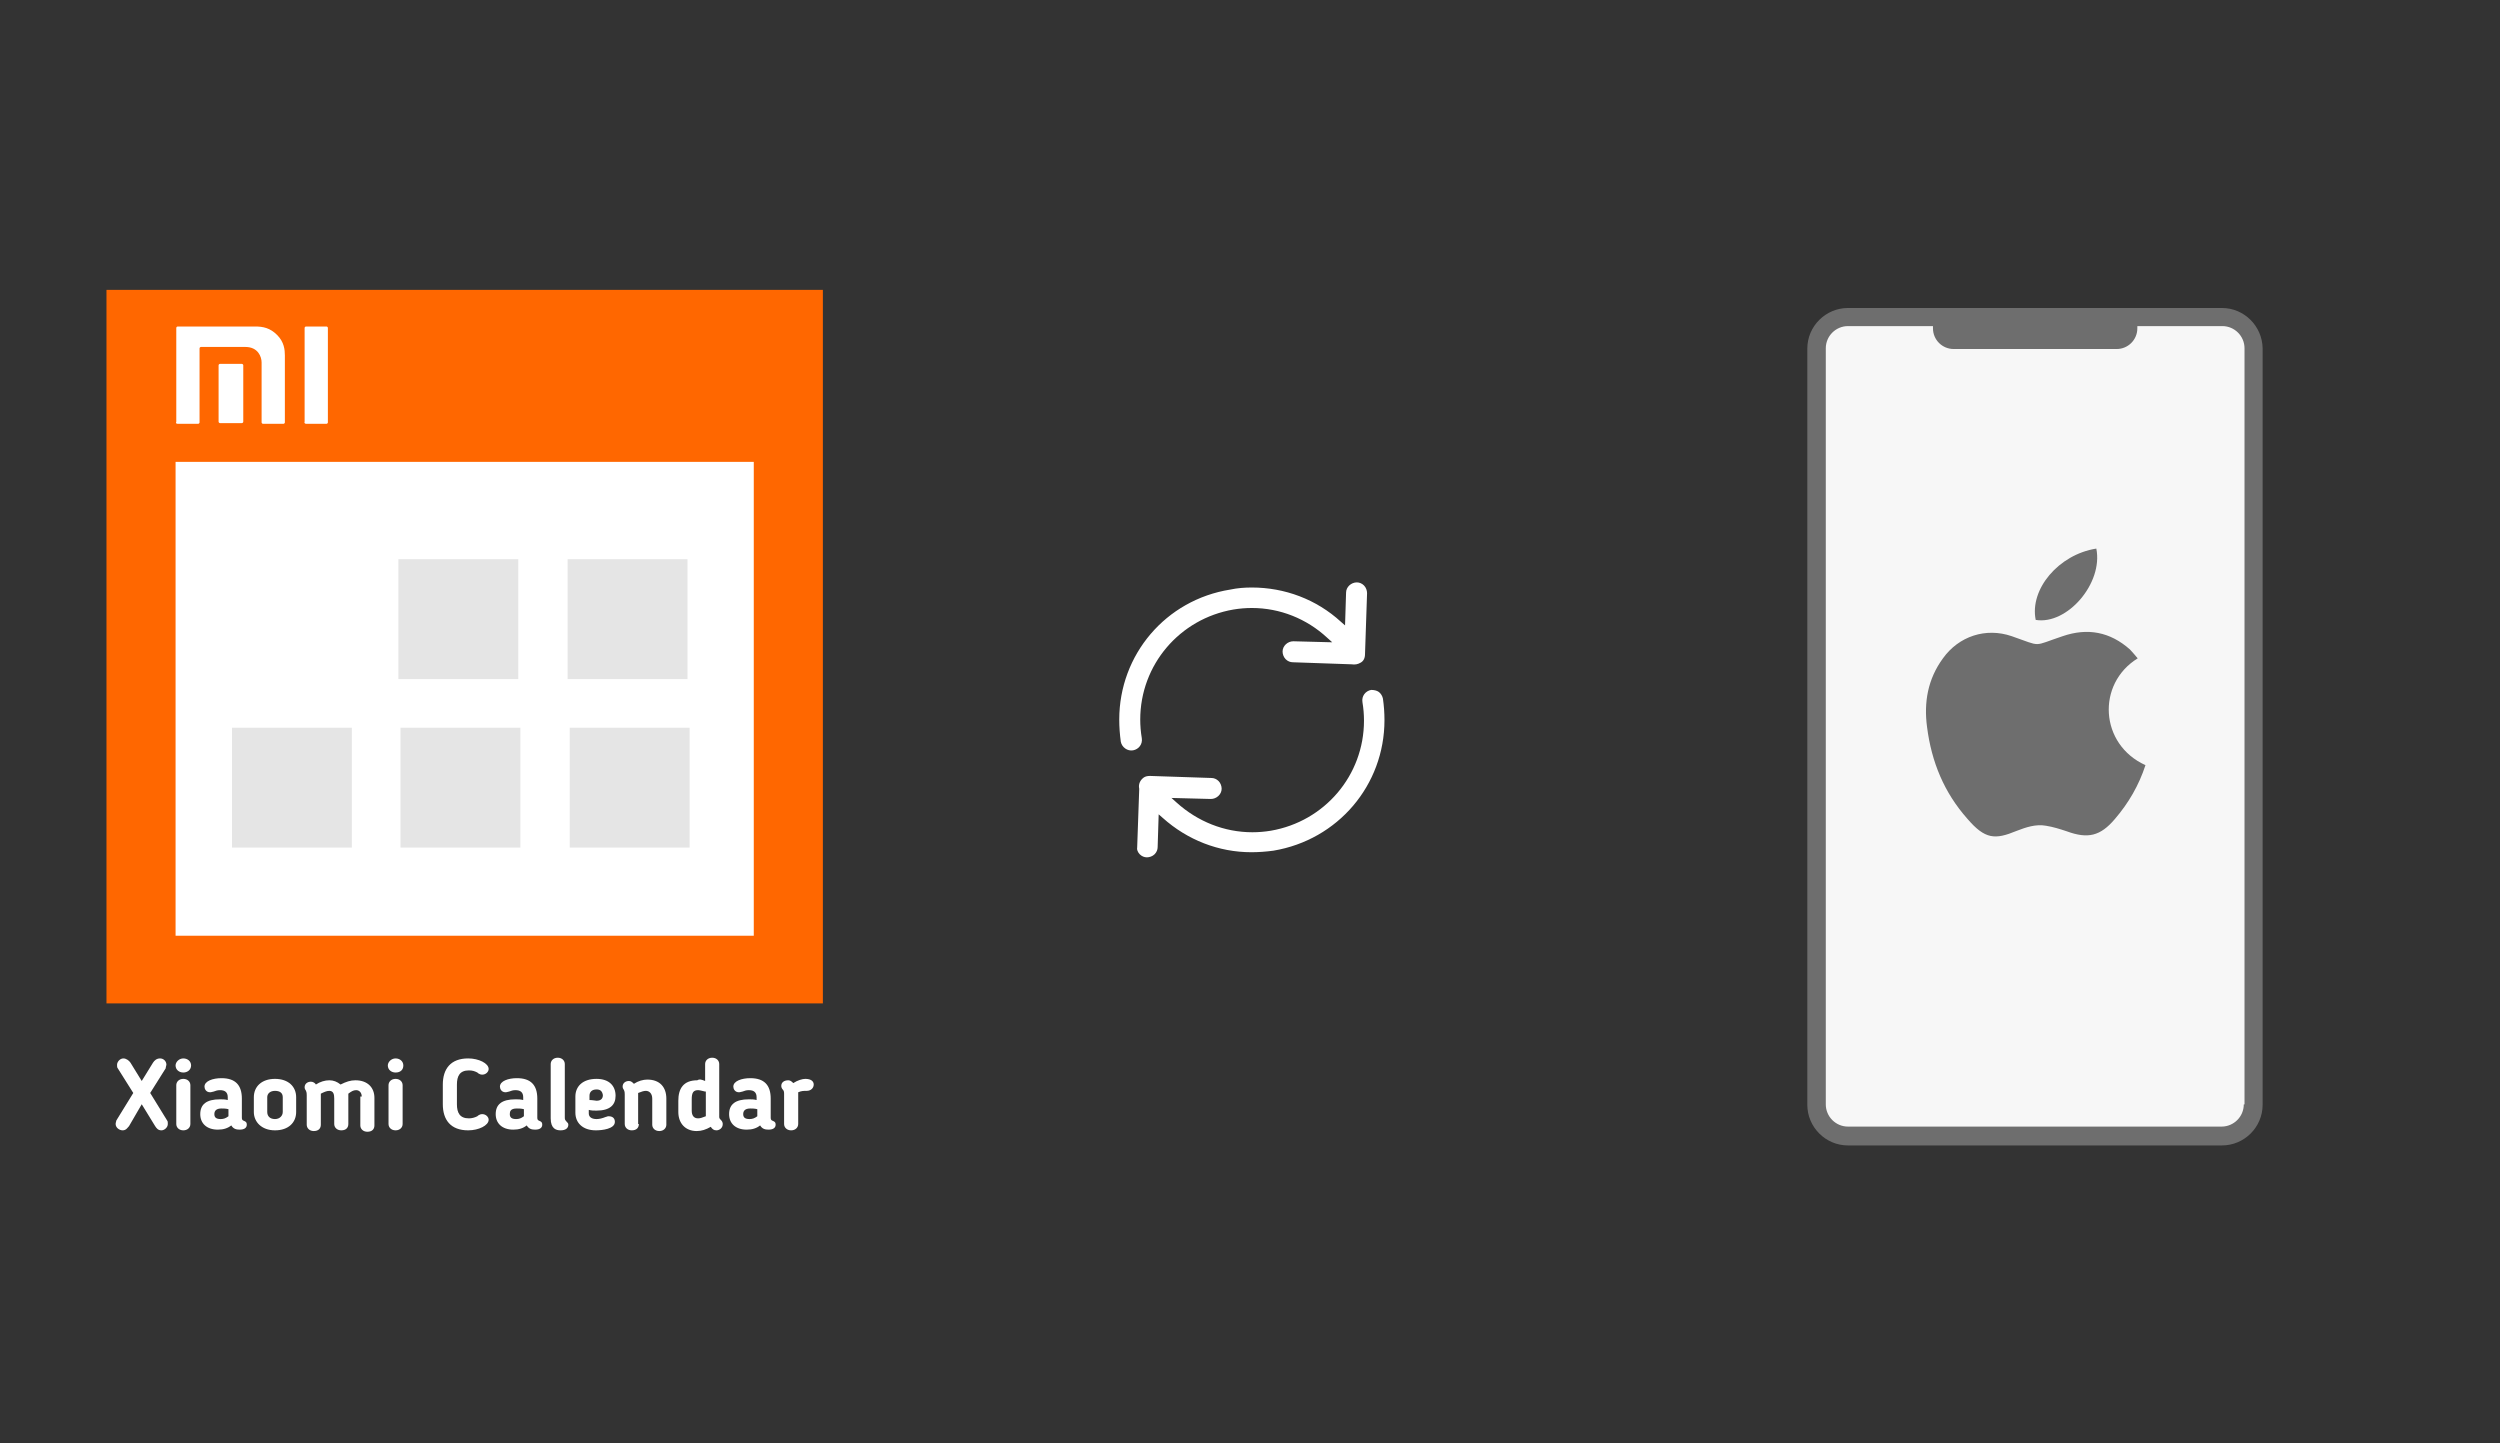 ﻿<?xml version="1.0" encoding="utf-8"?>
<!DOCTYPE svg PUBLIC "-//W3C//DTD SVG 1.1//EN" "http://www.w3.org/Graphics/SVG/1.1/DTD/svg11.dtd">
<svg x="0" y="0" width="672" height="388" xml="http://www.w3.org/XML/1998/namespace" xmlns="http://www.w3.org/2000/svg" xmlns:xlink="http://www.w3.org/1999/xlink" xmlns:xml="http://www.w3.org/XML/1998/namespace" version="1.1">
  <rect width="100%" height="100%" fill="#333333" stroke="none"/>
  <svg x="422" y="66" width="250" height="256" viewBox="0, 0, 249.8, 257.7" xml:space="preserve" id="Layer_1" enable-background="new 0 0 249.8 257.7" xmlns="http://www.w3.org/2000/svg" xmlns:xlink="http://www.w3.org/1999/xlink" xmlns:xml="http://www.w3.org/XML/1998/namespace" version="1.1">
    <g>
      <g>
        <g>
          <path d="M175.5 240.8 L74.3 240.8 C69.6 240.8 65.8 237 65.8 232.3 L65.8 27.8 C65.8 23.1 69.6 19.3 74.3 19.3 L175.5 19.3 C180.2 19.3 184 23.1 184 27.8 L184 232.4 C183.9 237.1 180.2 240.8 175.5 240.8 z" style="fill:#F7F7F7;" />
        </g>
        <path d="M175.5 16.9 L74.3 16.9 C68.3 16.9 63.3 21.8 63.3 27.9 L63.3 232.5 C63.3 238.5 68.2 243.5 74.3 243.5 L175.5 243.5 C181.5 243.5 186.5 238.6 186.5 232.5 L186.5 27.8 C186.4 21.8 181.5 16.9 175.5 16.9 z M181.4 232.4 C181.4 235.7 178.7 238.4 175.4 238.4 L74.3 238.4 C71 238.4 68.3 235.7 68.3 232.4 L68.3 27.8 C68.3 24.5 71 21.8 74.3 21.8 L97.3 21.8 C97.3 22 97.3 22.2 97.3 22.4 C97.3 25.5 99.8 28 102.9 28 L147 28 C150.1 28 152.6 25.5 152.6 22.4 C152.6 22.2 152.6 22 152.6 21.8 L175.6 21.8 C178.9 21.8 181.6 24.5 181.6 27.8 L181.6 232.4 z" style="fill:#6E6E6E;" />
      </g>
      <g>
        <g>
          <path d="M152.7 111.7 C151.9 110.8 151.3 110 150.6 109.3 C145.2 104.5 139.1 103.4 132.4 105.7 C124 108.5 127 108.6 118.6 105.7 C111.6 103.3 104.3 105.7 100 111.7 C95.9 117.3 94.8 123.6 95.7 130.3 C96.9 139.7 100.3 148 106.6 155.1 C111.4 160.7 114.1 160.8 119.9 158.4 C122.5 157.4 125.1 156.5 127.9 157 C129.8 157.3 131.7 157.9 133.5 158.5 C139.2 160.6 142.6 159.8 146.5 155.2 C150.2 150.9 153 146.1 154.8 140.6 C142.4 135 141.5 118.6 152.7 111.7 z" clip-rule="evenodd" fill-rule="evenodd" style="fill:#6E6E6E;" />
          <path d="M141.5 82 C131.3 83.6 123.4 93 125.1 101.3 C133.6 102.7 143.4 91.4 141.5 82 z" clip-rule="evenodd" fill-rule="evenodd" style="fill:#6E6E6E;" />
        </g>
      </g>
    </g>
  </svg>
  <svg x="250" y="107" width="173" height="173" viewBox="0, 0, 68, 125.7" xml:space="preserve" id="Layer_1#1" enable-background="new 0 0 68 125.7" xmlns="http://www.w3.org/2000/svg" xmlns:xlink="http://www.w3.org/1999/xlink" xmlns:xml="http://www.w3.org/XML/1998/namespace" version="1.1">
    <style type="text/css">
	.st0{fill:#4885ED;}
	.st1{fill:#E5E5E5;}
	.st2{fill:#FFFFFF;}
	.st3{fill:#594165;}
	.st4{fill:#FBBB00;}
	.st5{fill:#518EF8;}
	.st6{fill:#28B446;}
	.st7{fill:#F14336;}
	.st8{fill:#FFA000;}
	.st9{fill:#FFCA28;}
	.st10{fill:#F7F7F7;}
	.st11{fill-rule:evenodd;clip-rule:evenodd;}
	.st12{fill-rule:evenodd;clip-rule:evenodd;fill:#3FBDCF;}
	.st13{fill-rule:evenodd;clip-rule:evenodd;fill:#FFFFFF;}
	.st14{opacity:0.9;fill:#FFFFFF;}
	.st15{fill:#F7F7F7;stroke:#594165;stroke-width:4;stroke-miterlimit:10;}
	.st16{fill:#E0412F;}
	.st17{fill-rule:evenodd;clip-rule:evenodd;fill:#606161;}
	.st18{fill:none;stroke:#58ABF4;stroke-width:0.25;stroke-miterlimit:10;}
	.st19{fill:#036EB1;}
	.st20{fill:#A4C639;}
	.st21{fill:none;stroke:#E0412F;stroke-miterlimit:10;}
	.st22{fill:#046DB2;}
	.st23{fill-rule:evenodd;clip-rule:evenodd;fill:#528FF5;}
	.st24{fill-rule:evenodd;clip-rule:evenodd;fill:#417BE6;}
	.st25{fill-rule:evenodd;clip-rule:evenodd;fill:#4881E8;}
	.st26{fill-rule:evenodd;clip-rule:evenodd;fill:#FBC013;}
	.st27{fill:#DF871E;}
	.st28{fill:#B6B6B6;}
	.st29{fill:#8C5BA4;}
	.st30{fill:#8DC652;}
	.st31{fill:#497FC1;}
	.st32{fill:#919191;}
	.st33{fill-rule:evenodd;clip-rule:evenodd;fill:#8E8E8E;}
	.st34{fill:#8E8E8E;}
	.st35{fill:#EB3D01;}
	.st36{fill:#F57F20;}
	.st37{fill:#ED7E01;}
	.st38{fill-rule:evenodd;clip-rule:evenodd;fill:#046DB2;}
	.st39{fill:#E0E2E2;}
	.st40{fill:#47D86F;}
	.st41{fill:#4FC9F8;}
	.st42{fill:#FF9327;}
	.st43{fill:#C9C8C4;}
	.st44{fill:#9A9A9A;}
	.st45{fill:#F2F2F2;}
	.st46{fill:#D32E2A;}
	.st47{fill:#A3C53A;}
	.st48{fill:#D6D8D7;}
	.st49{fill:#3A5BBC;}
	.st50{fill:url(#SVGID_43_);}
	.st51{fill:url(#SVGID_44_);}
	.st52{fill:url(#SVGID_45_);}
	.st53{fill:url(#SVGID_46_);}
	.st54{fill:#FFE168;}
	.st55{fill:#006699;}
	.st56{fill:#F4AE01;}
	.st57{fill:#DD191F;}
	.st58{fill:#323232;}
	.st59{fill:#CDCCCA;}
	.st60{fill:#5199F0;}
	.st61{fill:#791BCC;}
	.st62{fill:#C71D2E;}
	.st63{fill:#32DAC4;}
	.st64{fill:#3C5A99;}
	.st65{fill:#FCB714;}
	.st66{fill:#F06415;}
	.st67{fill:#BDCF31;}
	.st68{fill:#00A1E0;}
	.st69{fill:#00A1E3;}
	.st70{fill:#7AAD3E;}
	.st71{fill:#A50034;}
	.st72{fill:#6B6B6B;}
	.st73{fill:#005DAA;}
	.st74{fill:#EB0028;}
	.st75{fill:#888B8D;}
	.st76{fill:#0C4DA2;}
	.st77{fill:#00BFFF;}
	.st78{fill-rule:evenodd;clip-rule:evenodd;fill:#E81123;}
	.st79{fill:#FF6700;}
	.st80{fill:#00BFFE;}
	.st81{fill:#C4C4C4;}
	.st82{fill:url(#SVGID_47_);}
	.st83{fill:url(#SVGID_48_);}
	.st84{fill:url(#SVGID_49_);}
	.st85{fill:url(#SVGID_50_);}
	.st86{fill:#E5E5E5;stroke:#8E8E8E;stroke-width:2;stroke-miterlimit:10;}
	.st87{fill-rule:evenodd;clip-rule:evenodd;fill:#594165;}
	.st88{fill-rule:evenodd;clip-rule:evenodd;fill:#D4D4D4;}
	.st89{fill-rule:evenodd;clip-rule:evenodd;fill:#3669D6;}
	.st90{fill-rule:evenodd;clip-rule:evenodd;fill:#3A81F4;}
	.st91{fill-rule:evenodd;clip-rule:evenodd;fill:#FAFAFA;}
	.st92{fill-rule:evenodd;clip-rule:evenodd;fill:#E0E0E0;}
	.st93{fill:url(#SVGID_59_);}
	.st94{opacity:0.2;fill:#56C7DA;enable-background:new    ;}
	.st95{fill:url(#SVGID_60_);}
	.st96{fill:url(#SVGID_61_);}
	.st97{fill:url(#SVGID_62_);}
	.st98{fill:url(#SVGID_63_);}
	.st99{fill:url(#SVGID_64_);}
	.st100{fill:#FCFCFC;enable-background:new    ;}
	.st101{enable-background:new    ;}
	.st102{fill:#5A5A5A;}
	.st103{fill:#D8D8D8;enable-background:new    ;}
	.st104{fill:#E9574E;}
	.st105{fill:none;stroke:#D8D8D8;stroke-width:0.75;stroke-miterlimit:10;enable-background:new    ;}
	.st106{fill:#E9574E;stroke:#E9574E;stroke-width:0.75;stroke-miterlimit:10;enable-background:new    ;}
	.st107{fill:#E0E0E0;}
	.st108{fill:#537ABD;}
	.st109{fill:#2EB672;}
	.st110{fill:#FED14B;}
	.st111{fill:#28CD7E;}
	.st112{fill:#CECECE;}
	.st113{fill-rule:evenodd;clip-rule:evenodd;fill:#FF9D17;}
	.st114{fill:#FFFFFF;stroke:#FFFFFF;stroke-miterlimit:10;}
	.st115{fill:#249FBD;}
	.st116{fill:#D62C5D;}
	.st117{fill:#FFB62B;}
	.st118{fill:#2F63AD;}
	.st119{fill:#4C368B;}
	.st120{fill:none;stroke:#4885ED;stroke-width:7.8;stroke-miterlimit:10;}
	.st121{fill:none;stroke:#FFFFFF;stroke-width:7.8;stroke-miterlimit:10;}
	.st122{fill:#594165;stroke:#FFFFFF;stroke-width:0.5;stroke-miterlimit:10;}
	.st123{fill-rule:evenodd;clip-rule:evenodd;fill:#2F63AD;}
	.st124{fill:none;stroke:#594165;stroke-width:4;stroke-linecap:round;stroke-miterlimit:10;}
	.st125{fill:none;stroke:#594165;stroke-width:4;stroke-linecap:round;stroke-miterlimit:10;stroke-dasharray:4.843,11.624;}
	.st126{fill:none;stroke:#594165;stroke-width:4;stroke-linecap:round;stroke-miterlimit:10;stroke-dasharray:4.825,11.58;}
	.st127{fill:#D8D8D8;}
	.st128{fill:#EDEDED;}
	.st129{fill:url(#SVGID_65_);}
	.st130{fill:url(#SVGID_66_);}
	.st131{fill:url(#SVGID_67_);}
	.st132{fill:url(#SVGID_68_);}
	.st133{fill:url(#SVGID_69_);}
	.st134{fill:url(#SVGID_70_);}
	.st135{fill:url(#SVGID_71_);}
	.st136{fill:url(#SVGID_72_);}
	.st137{fill:url(#SVGID_73_);}
	.st138{fill:url(#SVGID_74_);}
	.st139{fill:url(#SVGID_75_);}
	.st140{fill:url(#SVGID_76_);}
	.st141{fill:#F6961C;}
	.st142{fill-rule:evenodd;clip-rule:evenodd;fill:#4885ED;}
	.st143{opacity:0.5;}
	.st144{fill-rule:evenodd;clip-rule:evenodd;fill:#FFB62B;}
	.st145{fill:url(#SVGID_77_);}
	.st146{fill:url(#SVGID_78_);}
	.st147{fill:url(#SVGID_79_);}
	.st148{fill:url(#SVGID_80_);}
	.st149{fill:url(#SVGID_81_);}
	.st150{fill:url(#SVGID_82_);}
	.st151{fill:url(#SVGID_83_);}
	.st152{fill:url(#SVGID_84_);}
	.st153{fill:url(#SVGID_85_);}
	.st154{fill:url(#SVGID_86_);}
	.st155{fill:url(#SVGID_87_);}
	.st156{fill:url(#SVGID_88_);}
</style>
    <g>
      <path d="M56.1 50 L56.1 50 L56.5 38.1 C56.5 37.6 56.3 37 55.9 36.6 C55.5 36.2 55 36 54.5 36 C53.4 36 52.4 36.9 52.4 38 L52.2 44.4 L51.4 43.7 C46.6 39.3 40.4 37 34 37 C34 37 34 37 34 37 C32.6 37 31.2 37.1 29.8 37.4 C17.2 39.4 8.1 50.1 8.1 62.8 C8.1 64.2 8.2 65.6 8.4 67.1 C8.6 68.2 9.7 69 10.8 68.8 C11.9 68.6 12.7 67.6 12.5 66.4 C12.3 65.2 12.2 64 12.2 62.8 C12.2 52.1 19.9 43.1 30.4 41.3 C31.6 41.1 32.8 41 34 41 C34 41 34 41 34 41 C39.5 41 44.7 43.1 48.7 46.8 L49.7 47.7 L42.1 47.5 C41 47.5 40 48.4 40 49.5 C40 50 40.2 50.6 40.6 51 C41 51.4 41.5 51.6 42 51.6 L53.5 52 C54.1 52.1 54.7 52 55.2 51.7 C55.8 51.4 56.1 50.8 56.1 50 z" class="st2" style="fill:white;" />
      <path d="M12.1 89.1 C12.5 89.5 13 89.7 13.5 89.7 C14 89.7 14.6 89.5 15 89.1 C15.4 88.7 15.6 88.2 15.6 87.7 L15.8 81.3 L16.6 82 C21.4 86.3 27.5 88.7 33.9 88.7 C35.3 88.7 36.7 88.6 38.2 88.4 C50.8 86.3 59.9 75.6 59.9 62.9 C59.9 61.5 59.8 60.1 59.6 58.7 C59.5 58.2 59.2 57.7 58.8 57.4 C58.4 57.1 57.8 57 57.3 57 C56.2 57.2 55.4 58.2 55.6 59.4 C55.8 60.6 55.9 61.8 55.9 63 C55.9 73.7 48.2 82.7 37.7 84.5 C36.5 84.7 35.3 84.8 34.1 84.8 C34.1 84.8 34.1 84.8 34.1 84.8 C28.6 84.8 23.4 82.7 19.3 79 L18.3 78.1 L26 78.3 C27.1 78.3 28.1 77.4 28.1 76.3 C28.1 75.8 27.9 75.2 27.5 74.8 C27.1 74.4 26.6 74.2 26.1 74.2 L14.1 73.8 L14.1 73.8 C14.1 73.8 14.1 73.8 14.1 73.8 C13.6 73.8 13.2 73.9 12.9 74.1 C12.2 74.6 11.8 75.4 12 76.3 L12 76.4 L11.6 87.8 C11.5 88.1 11.7 88.7 12.1 89.1 z" class="st2" style="fill:white;" />
    </g>
  </svg>
  <svg x="0" y="66" width="250" height="256" viewBox="0, 0, 131.9, 125.7" xml:space="preserve" id="Layer_1#2" enable-background="new 0 0 131.9 125.7" xmlns="http://www.w3.org/2000/svg" xmlns:xlink="http://www.w3.org/1999/xlink" xmlns:xml="http://www.w3.org/XML/1998/namespace" version="1.1">
    <g>
      <rect x="18.4" y="9.2" width="95.1" height="89.9" style="fill:white;" />
      <path d="M15.1 1.6 C15.1 35.4 15.1 69.2 15.1 102.8 C49.1 102.8 83 102.8 116.7 102.8 C116.7 69 116.7 35.4 116.7 1.6 C82.8 1.6 49 1.6 15.1 1.6 z M106.9 93.2 C79.6 93.2 52.3 93.2 24.9 93.2 C24.9 70.9 24.9 48.6 24.9 26 C52.1 26 79.4 26 106.9 26 C106.9 48.2 106.9 70.6 106.9 93.2 z" style="fill:#FF6700;" />
      <rect x="56.5" y="39.8" width="17" height="17" style="fill:#E5E5E5;" />
      <rect x="80.5" y="39.8" width="17" height="17" style="fill:#E5E5E5;" />
      <rect x="32.9" y="63.7" width="17" height="17" style="fill:#E5E5E5;" />
      <rect x="56.8" y="63.7" width="17" height="17" style="fill:#E5E5E5;" />
      <rect x="80.8" y="63.7" width="17" height="17" style="fill:#E5E5E5;" />
      <g>
        <path d="M18.3 120.2 L18.3 120.2 C18.1 120.4 17.9 120.8 17.4 120.8 C16.9 120.8 16.4 120.4 16.4 119.9 C16.4 119.7 16.5 119.5 16.5 119.4 L18.9 115.5 L16.7 112 C16.6 111.9 16.6 111.7 16.6 111.5 C16.6 111.1 17 110.6 17.5 110.6 C17.9 110.6 18.3 110.9 18.5 111.2 L20.1 113.8 L21.7 111.2 C21.9 110.9 22.2 110.6 22.7 110.6 C23.2 110.6 23.6 111 23.6 111.5 C23.6 111.6 23.5 111.8 23.5 112 L21.3 115.5 L23.7 119.4 C23.8 119.5 23.8 119.7 23.8 119.9 C23.8 120.4 23.3 120.8 22.9 120.8 C22.4 120.8 22.2 120.5 22 120.2 L20.1 117.1 L18.3 120.2 z" style="fill:white;" />
        <path d="M26 112.6 C25.4 112.6 24.9 112.2 24.9 111.6 C24.9 111.1 25.4 110.6 26 110.6 C26.6 110.6 27.1 111 27.1 111.6 C27.1 112.2 26.6 112.6 26 112.6 z M27 119.9 C27 120.4 26.6 120.8 26 120.8 C25.4 120.8 25 120.4 25 119.9 L25 114.4 C25 113.9 25.4 113.5 26 113.5 C26.6 113.5 27 113.9 27 114.4 L27 119.9 z" style="fill:white;" />
        <path d="M34.3 119 C34.3 119.4 34.5 119.4 34.7 119.5 C34.9 119.6 35 119.7 35 120 C35 120.4 34.7 120.7 34 120.7 C33.5 120.7 33.1 120.6 32.8 120.1 C32.3 120.5 31.7 120.7 30.9 120.7 C29.3 120.7 28.4 119.8 28.4 118.5 L28.4 118.5 C28.4 117.1 29.3 116.4 31.2 116.4 C31.6 116.4 31.9 116.4 32.3 116.5 L32.3 116.1 C32.3 115.4 31.9 115.1 31.2 115.1 C30.8 115.1 30.6 115.2 30.3 115.3 C30.2 115.3 30 115.4 29.8 115.4 C29.2 115.4 29 114.9 29 114.6 C29 113.8 30.2 113.4 31.4 113.4 C33.4 113.4 34.3 114.4 34.3 116.3 L34.3 119 z M30.4 118.5 L30.4 118.5 C30.4 119 30.7 119.2 31.3 119.2 C31.7 119.2 32 119.1 32.4 118.8 L32.4 117.8 C32 117.7 31.7 117.7 31.4 117.7 C30.6 117.7 30.4 118.1 30.4 118.5 z" style="fill:white;" />
        <path d="M36 118.2 L36 116.1 C36 114.6 37.1 113.5 39 113.5 C40.9 113.5 42 114.6 42 116.1 L42 118.2 C42 119.7 40.9 120.8 39 120.8 C37.1 120.8 36 119.6 36 118.2 z M40.1 118.2 L40.1 116.1 C40.1 115.5 39.7 115.2 39 115.2 C38.3 115.2 37.9 115.6 37.9 116.1 L37.9 118.2 C37.9 118.8 38.3 119.2 39 119.2 C39.7 119.2 40.1 118.7 40.1 118.2 z" style="fill:white;" />
        <path d="M51.3 116 C51.3 115.5 51 115.1 50.5 115.1 C50.1 115.1 49.8 115.3 49.4 115.6 C49.4 115.7 49.4 115.8 49.4 116 L49.4 119.9 C49.4 120.4 49.1 120.8 48.4 120.8 C47.8 120.8 47.4 120.4 47.4 119.9 L47.4 116.3 C47.4 115.7 47.3 115.2 46.7 115.2 C46.3 115.2 45.9 115.4 45.5 115.6 C45.5 115.6 45.5 115.7 45.5 115.8 L45.5 120 C45.5 120.5 45.2 120.9 44.5 120.9 C43.9 120.9 43.5 120.5 43.5 120 L43.5 115.8 C43.5 115.3 43.4 115.3 43.4 115.2 C43.2 114.9 43.2 114.8 43.2 114.7 C43.2 114.2 43.6 113.9 44.1 113.9 C44.4 113.9 44.7 114.1 44.8 114.3 C45.4 113.9 46.1 113.7 46.7 113.7 C47.3 113.7 47.8 113.9 48.3 114.3 C49.1 113.9 49.7 113.7 50.4 113.7 C52.1 113.7 53.1 114.7 53.1 116.2 L53.1 120.1 C53.1 120.6 52.8 121 52.1 121 C51.5 121 51.1 120.6 51.1 120.1 L51.1 116 z" style="fill:white;" />
        <path d="M56.1 112.6 C55.5 112.6 55 112.2 55 111.6 C55 111.1 55.5 110.6 56.1 110.6 C56.7 110.6 57.2 111 57.2 111.6 C57.2 112.2 56.8 112.6 56.1 112.6 z M57.1 119.9 C57.1 120.4 56.7 120.8 56.1 120.8 C55.5 120.8 55.1 120.4 55.1 119.9 L55.1 114.4 C55.1 113.9 55.5 113.5 56.1 113.5 C56.7 113.5 57.1 113.9 57.1 114.4 L57.1 119.9 z" style="fill:white;" />
        <path d="M64.8 117.1 C64.8 118.3 65.2 119.1 66.5 119.1 C66.9 119.1 67.3 119 67.7 118.8 L67.8 118.7 C68 118.6 68.1 118.5 68.4 118.5 C68.9 118.5 69.3 118.9 69.3 119.3 C69.3 120.1 67.9 120.8 66.4 120.8 C63.9 120.8 62.8 119.3 62.8 117.1 L62.8 114.3 C62.8 112.1 63.9 110.6 66.4 110.6 C67.9 110.6 69.3 111.3 69.3 112.1 C69.3 112.5 68.9 112.9 68.4 112.9 C68.1 112.9 68 112.8 67.8 112.7 L67.7 112.6 C67.3 112.4 67 112.3 66.5 112.3 C65.2 112.3 64.8 113.1 64.8 114.3 L64.8 117.1 z" style="fill:white;" />
        <path d="M76.2 119 C76.2 119.4 76.4 119.4 76.6 119.5 C76.8 119.6 76.9 119.7 76.9 120 C76.9 120.4 76.6 120.7 75.9 120.7 C75.4 120.7 75 120.6 74.7 120.1 C74.2 120.5 73.6 120.7 72.8 120.7 C71.2 120.7 70.3 119.8 70.3 118.5 L70.3 118.5 C70.3 117.1 71.2 116.4 73.1 116.4 C73.5 116.4 73.8 116.4 74.2 116.5 L74.2 116.1 C74.2 115.4 73.8 115.1 73.1 115.1 C72.7 115.1 72.5 115.2 72.2 115.3 C72.1 115.3 71.9 115.4 71.7 115.4 C71.1 115.4 70.9 114.9 70.9 114.6 C70.9 113.8 72.1 113.4 73.3 113.4 C75.3 113.4 76.2 114.4 76.2 116.3 L76.2 119 z M72.3 118.5 L72.3 118.5 C72.3 119 72.6 119.2 73.2 119.2 C73.6 119.2 73.9 119.1 74.3 118.8 L74.3 117.8 C73.9 117.7 73.6 117.7 73.3 117.7 C72.4 117.7 72.3 118.1 72.3 118.5 z" style="fill:white;" />
        <path d="M78.1 119.1 L78.1 111.4 C78.1 110.9 78.5 110.5 79.1 110.5 C79.7 110.5 80.1 110.9 80.1 111.4 L80.1 118.9 C80.1 119.2 80.1 119.3 80.3 119.5 C80.4 119.7 80.6 119.7 80.6 120 C80.6 120.5 80.2 120.8 79.5 120.8 C78.9 120.8 78.1 120.6 78.1 119.1 z" style="fill:white;" />
        <path d="M83.5 117.9 L83.5 118.4 C83.5 118.9 83.9 119.2 84.6 119.2 C85 119.2 85.4 119.1 85.9 118.9 C86 118.9 86.1 118.8 86.3 118.8 C87 118.8 87.2 119.2 87.2 119.6 C87.2 120.6 85.4 120.8 84.5 120.8 C82.6 120.8 81.6 119.7 81.6 118.3 L81.6 116 C81.6 114.6 82.6 113.5 84.6 113.5 C86.4 113.5 87.3 114.5 87.3 115.9 C87.3 117.2 86.5 118 84.6 118 C84.2 118 83.9 118 83.5 117.9 z M84.6 115 C83.9 115 83.6 115.4 83.6 115.9 L83.6 116.5 C84 116.5 84.5 116.6 84.6 116.6 C85.1 116.6 85.5 116.4 85.5 115.8 C85.4 115.2 85.1 115 84.6 115 z" style="fill:white;" />
        <path d="M90.6 119.9 C90.6 120.4 90.3 120.8 89.6 120.8 C89 120.8 88.6 120.4 88.6 119.9 L88.6 115.7 C88.6 115.2 88.5 115.2 88.5 115.1 C88.3 114.8 88.3 114.7 88.3 114.6 C88.3 114.1 88.7 113.8 89.2 113.8 C89.5 113.8 89.7 114 89.9 114.2 C90.5 113.8 91.2 113.6 91.8 113.6 C93.6 113.6 94.5 114.7 94.5 116.3 L94.5 120 C94.5 120.5 94.1 120.9 93.5 120.9 C92.9 120.9 92.5 120.5 92.5 120 L92.5 116.3 C92.5 115.6 92.1 115.2 91.6 115.2 C91.3 115.2 91 115.3 90.5 115.5 C90.5 115.6 90.5 115.7 90.5 115.8 L90.5 119.9 z" style="fill:white;" />
        <path d="M100 113.8 L100 111.4 C100 110.9 100.4 110.5 101 110.5 C101.6 110.5 102 110.9 102 111.4 L102 118.9 C102 119.1 102.1 119.2 102.3 119.4 C102.4 119.5 102.5 119.7 102.5 119.9 C102.5 120.5 102 120.8 101.6 120.8 C101.2 120.8 101 120.6 100.8 120.3 C100.1 120.7 99.5 120.9 98.8 120.9 C97.2 120.9 96.2 119.8 96.2 118.2 L96.2 116.6 C96.2 114.9 96.9 113.7 98.9 113.7 C99.2 113.5 99.5 113.6 100 113.8 z M100 115.3 C99.6 115.2 99.2 115.1 99 115.1 C98.3 115.1 98.1 115.5 98.1 116.4 L98.1 118 C98.1 118.7 98.4 119.1 99 119.1 C99.3 119.1 99.6 119 100.1 118.8 C100.1 118.7 100.1 118.6 100.1 118.5 L100.1 115.3 z" style="fill:white;" />
        <path d="M109.3 119 C109.3 119.4 109.5 119.4 109.7 119.5 C109.9 119.6 110 119.7 110 120 C110 120.4 109.7 120.7 109 120.7 C108.5 120.7 108.1 120.6 107.8 120.1 C107.3 120.5 106.7 120.7 105.9 120.7 C104.3 120.7 103.4 119.8 103.4 118.5 L103.4 118.5 C103.4 117.1 104.3 116.4 106.2 116.4 C106.6 116.4 106.9 116.4 107.3 116.5 L107.3 116.1 C107.3 115.4 106.9 115.1 106.2 115.1 C105.8 115.1 105.6 115.2 105.3 115.3 C105.2 115.3 105 115.4 104.8 115.4 C104.2 115.4 104 114.9 104 114.6 C104 113.8 105.2 113.4 106.4 113.4 C108.4 113.4 109.3 114.4 109.3 116.3 L109.3 119 z M105.4 118.5 L105.4 118.5 C105.4 119 105.7 119.2 106.3 119.2 C106.7 119.2 107 119.1 107.4 118.8 L107.4 117.8 C107 117.7 106.7 117.7 106.4 117.7 C105.6 117.7 105.4 118.1 105.4 118.5 z" style="fill:white;" />
        <path d="M113.2 115.4 C113.2 115.5 113.2 115.6 113.2 115.7 L113.2 119.9 C113.2 120.4 112.8 120.8 112.2 120.8 C111.6 120.8 111.2 120.4 111.2 119.9 L111.2 115.7 C111.2 115.4 111.2 115.2 111 115 C110.9 114.9 110.8 114.7 110.8 114.5 C110.8 114 111.2 113.7 111.8 113.7 C112.1 113.7 112.3 113.9 112.5 114.1 C113.1 113.7 113.8 113.5 114.2 113.5 C115.1 113.5 115.4 113.9 115.4 114.3 C115.4 114.8 115 115.2 114.4 115.2 C113.9 115.2 113.7 115.2 113.2 115.4 z" style="fill:white;" />
      </g>
      <g>
        <path d="M43.4 20.6 L46.3 20.6 C46.4 20.6 46.5 20.5 46.5 20.4 L46.5 7 C46.5 6.9 46.4 6.8 46.3 6.8 L43.4 6.8 C43.3 6.8 43.2 6.9 43.2 7 L43.2 20.3 C43.1 20.5 43.3 20.6 43.4 20.6 z" style="fill:white;" />
        <path d="M25.2 20.6 L28.1 20.6 C28.2 20.6 28.3 20.5 28.3 20.4 L28.3 9.9 C28.3 9.8 28.4 9.7 28.5 9.7 L34.8 9.7 C36.6 9.7 37.1 11.1 37.1 11.9 L37.1 20.4 C37.1 20.5 37.2 20.6 37.3 20.6 L40.2 20.6 C40.3 20.6 40.4 20.5 40.4 20.4 L40.4 10.9 C40.4 10.1 40.3 9 39.3 8 C38.3 7 37.3 6.8 36.2 6.8 L25.2 6.8 C25.1 6.8 25 6.9 25 7 L25 20.3 C24.9 20.5 25 20.6 25.2 20.6 z" style="fill:white;" />
        <path d="M34.3 12.1 L31.2 12.1 C31.1 12.1 31 12.2 31 12.3 L31 20.3 C31 20.4 31.1 20.5 31.2 20.5 L34.3 20.5 C34.4 20.5 34.5 20.4 34.5 20.3 L34.5 12.3 C34.5 12.2 34.4 12.1 34.3 12.1 z" style="fill:white;" />
      </g>
    </g>
  </svg>
</svg>